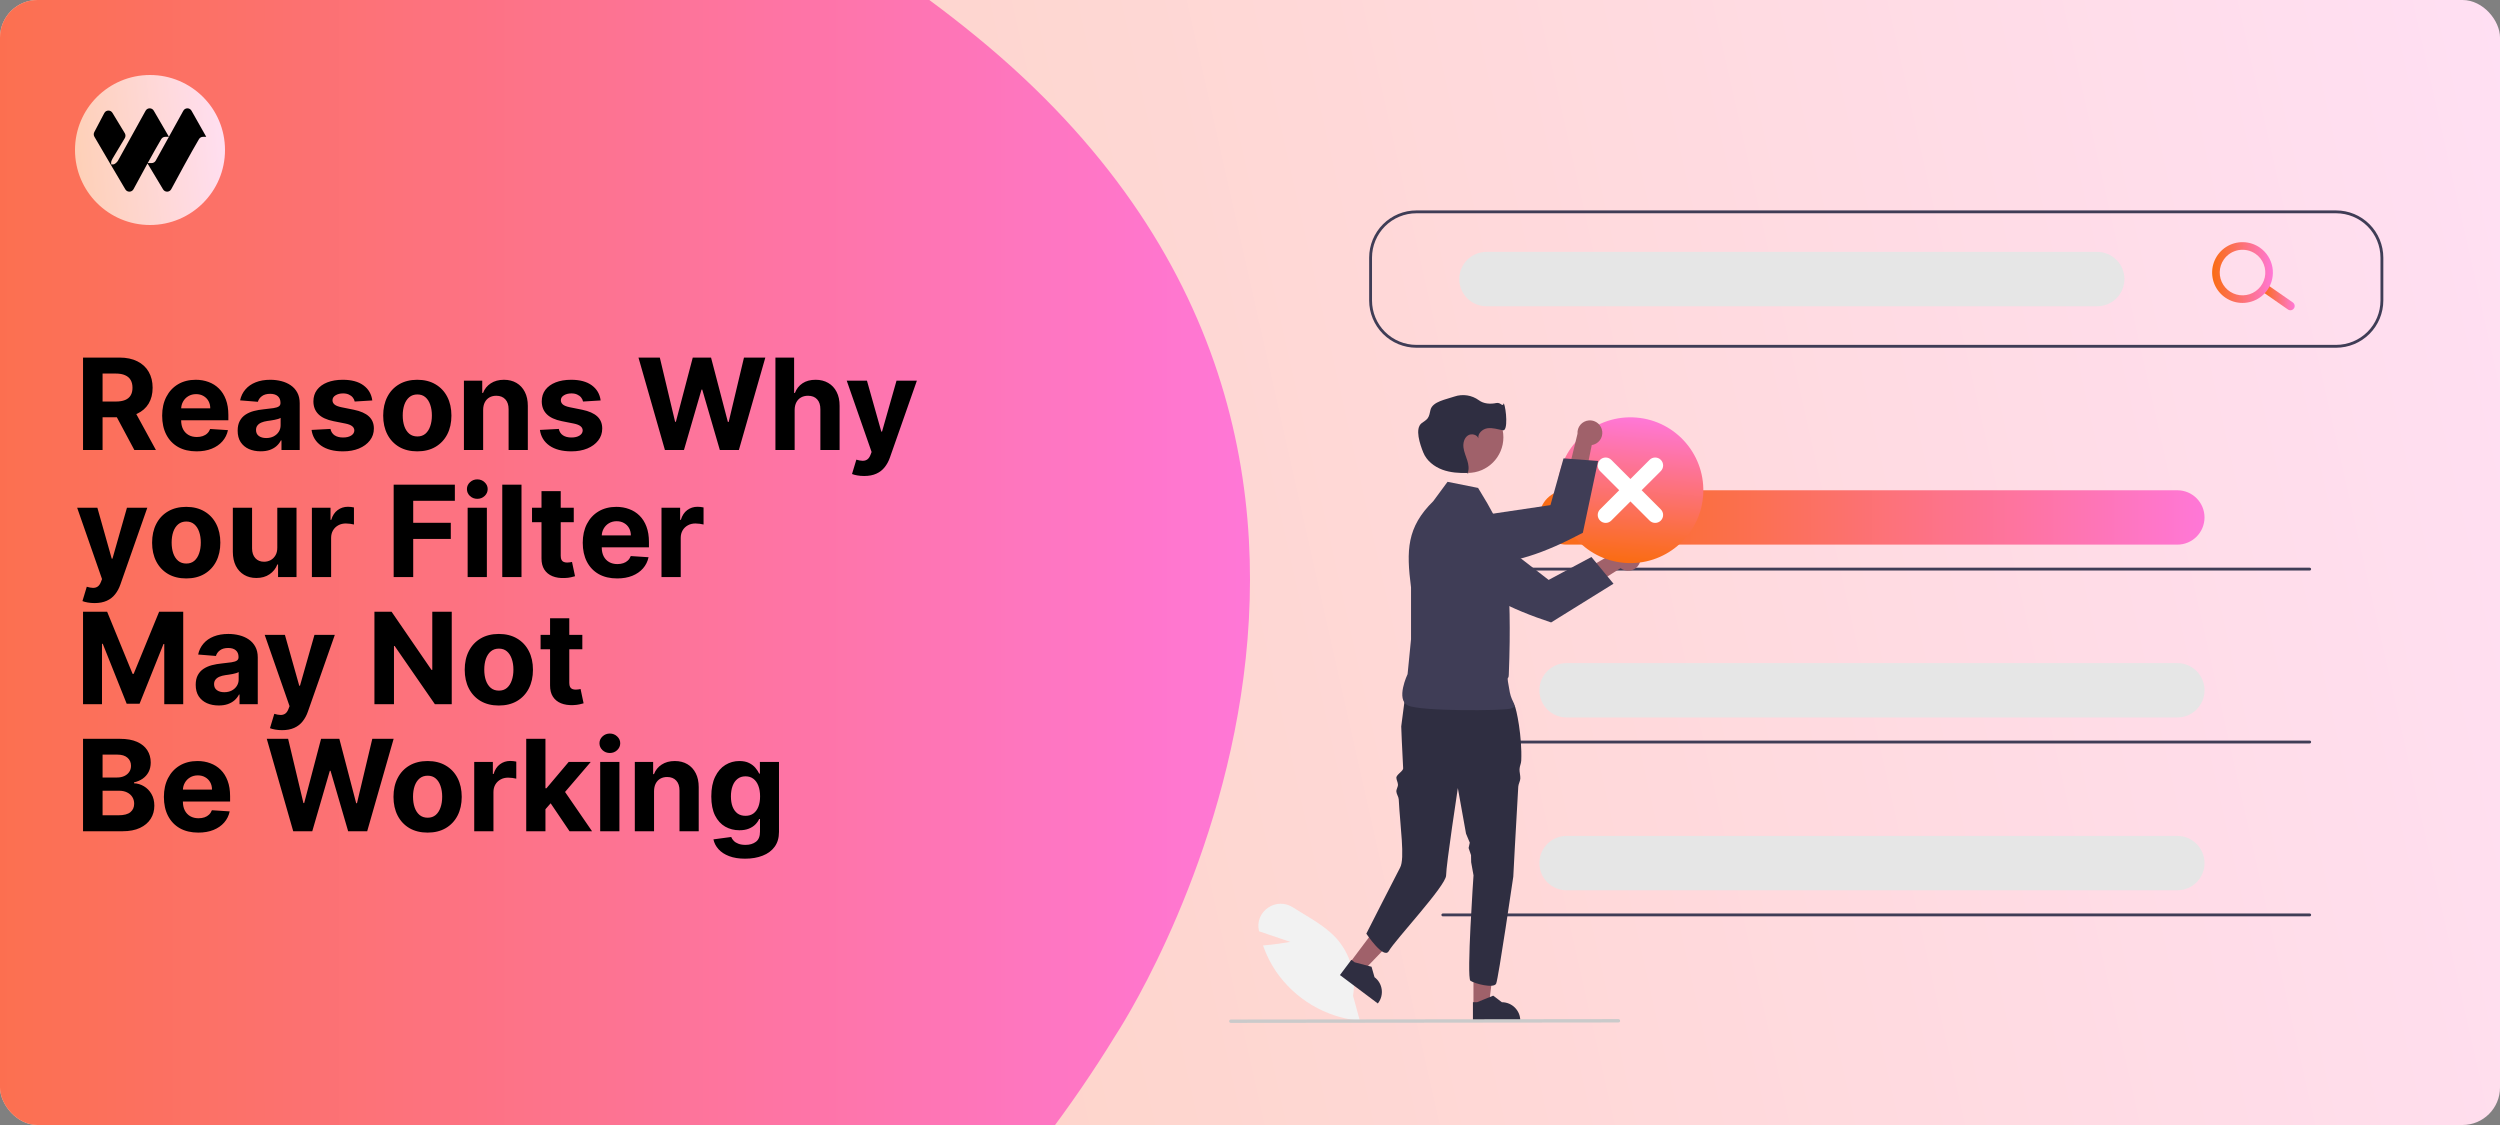 <svg width="1200" height="540" viewBox="0 0 1200 540" fill="none" xmlns="http://www.w3.org/2000/svg">
<rect x="0" y="0" width="1200" height="540" fill="#808080" stroke="none"/>
<g clip-path="url(#clip0_96_364)">
<rect width="1200" height="540" rx="18" fill="url(#paint0_linear_96_364)"/>
<path d="M-20.467 17.831C18.174 -16.541 219.965 -186.239 468.983 17.828C718 221.895 535.53 496.847 535.53 496.847C365.942 773.947 -65.549 947.94 -211.525 797.576C-357.501 647.211 -234.051 207.817 -20.467 17.831Z" fill="url(#paint1_linear_96_364)"/>
<g clip-path="url(#clip1_96_364)">
<path d="M108 72C108 52.118 91.882 36 72 36C52.118 36 36 52.118 36 72C36 91.882 52.118 108 72 108C91.882 108 108 91.882 108 72Z" fill="url(#paint2_linear_96_364)"/>
<path d="M87.989 53.171C88.85 51.617 91.057 51.608 91.93 53.154L99 65.676H97.442C96.653 65.676 95.921 66.088 95.516 66.774C91.547 73.495 85.305 85.027 82.203 90.803C81.367 92.359 79.18 92.407 78.271 90.894L70.805 78.45C68.224 83.135 65.724 87.765 64.092 90.803C63.257 92.359 61.069 92.407 60.161 90.894L52.718 78.278L45.316 65.637C44.914 64.95 44.894 64.099 45.265 63.393L50.07 54.245C50.93 52.691 53.137 52.682 54.01 54.228L59.95 64.028C60.354 64.776 60.315 65.691 59.848 66.4L54.104 75.981C53.856 76.357 53.353 77.443 53.353 77.895V78.921H54.289C55.109 78.921 56.235 77.829 56.636 77.105L69.879 53.171C70.739 51.617 72.946 51.608 73.82 53.154L81.083 65.653L79.332 65.676C78.542 65.676 77.811 66.088 77.406 66.774C75.55 69.916 73.199 74.112 70.903 78.278H72.771C73.59 78.278 74.346 77.829 74.746 77.105L87.989 53.171Z" fill="black"/>
</g>
<path d="M1121.34 166.914H679.853C673.845 166.908 668.086 164.518 663.838 160.271C659.591 156.023 657.201 150.264 657.195 144.256V123.658C657.201 117.651 659.591 111.892 663.838 107.644C668.086 103.396 673.845 101.007 679.853 101H1121.34C1127.35 101.007 1133.11 103.396 1137.36 107.644C1141.6 111.892 1143.99 117.651 1144 123.658V144.256C1143.99 150.264 1141.6 156.023 1137.36 160.271C1133.11 164.518 1127.35 166.908 1121.34 166.914ZM679.853 102.373C674.21 102.38 668.799 104.624 664.809 108.614C660.819 112.605 658.574 118.015 658.568 123.658V144.256C658.574 149.899 660.819 155.31 664.809 159.3C668.799 163.29 674.21 165.535 679.853 165.541H1121.34C1126.99 165.535 1132.4 163.29 1136.39 159.3C1140.38 155.31 1142.62 149.899 1142.63 144.256V123.658C1142.62 118.015 1140.38 112.605 1136.39 108.614C1132.4 104.624 1126.99 102.38 1121.34 102.373H679.853Z" fill="#3F3D56"/>
<path d="M1006.68 120.911H713.496C706.292 120.911 700.451 126.752 700.451 133.957V133.957C700.451 141.162 706.292 147.002 713.496 147.002H1006.68C1013.88 147.002 1019.72 141.162 1019.72 133.957C1019.72 126.752 1013.88 120.911 1006.68 120.911Z" fill="#E6E6E6"/>
<path d="M1045.13 235.329H751.947C744.742 235.329 738.901 241.17 738.901 248.375V248.375C738.901 255.58 744.742 261.421 751.947 261.421H1045.13C1052.33 261.421 1058.17 255.58 1058.17 248.375C1058.17 241.17 1052.33 235.329 1045.13 235.329Z" fill="url(#paint3_linear_96_364)"/>
<path d="M1045.13 318.286H751.947C744.742 318.286 738.901 324.126 738.901 331.331V331.331C738.901 338.536 744.742 344.377 751.947 344.377H1045.13C1052.33 344.377 1058.17 338.536 1058.17 331.331C1058.17 324.126 1052.33 318.286 1045.13 318.286Z" fill="#E6E6E6"/>
<path d="M1045.13 401.242H751.947C744.742 401.242 738.901 407.083 738.901 414.287V414.288C738.901 421.492 744.742 427.333 751.947 427.333H1045.13C1052.33 427.333 1058.17 421.492 1058.17 414.287C1058.17 407.083 1052.33 401.242 1045.13 401.242Z" fill="#E6E6E6"/>
<path d="M1101.08 148.051C1100.77 148.497 1100.29 148.801 1099.76 148.896C1099.22 148.99 1098.67 148.868 1098.22 148.555L1087.01 140.755C1086.56 140.443 1086.26 139.966 1086.17 139.429C1086.07 138.892 1086.19 138.34 1086.51 137.894C1086.82 137.447 1087.3 137.143 1087.83 137.049C1088.37 136.954 1088.92 137.076 1089.37 137.389L1100.58 145.189C1101.02 145.502 1101.33 145.979 1101.42 146.515C1101.52 147.052 1101.4 147.604 1101.08 148.051Z" fill="url(#paint4_linear_96_364)"/>
<path d="M1088.36 139.189C1086.7 141.553 1084.38 143.372 1081.69 144.418C1079.01 145.463 1076.07 145.688 1073.25 145.064C1070.43 144.439 1067.87 142.994 1065.87 140.91C1063.88 138.826 1062.54 136.197 1062.04 133.356C1061.54 130.515 1061.89 127.589 1063.06 124.948C1064.22 122.308 1066.14 120.071 1068.57 118.521C1071 116.971 1073.84 116.177 1076.73 116.24C1079.61 116.303 1082.41 117.22 1084.77 118.874C1087.94 121.096 1090.09 124.483 1090.77 128.291C1091.44 132.1 1090.57 136.019 1088.36 139.189ZM1067.45 124.548C1066.2 126.321 1065.52 128.421 1065.47 130.584C1065.42 132.748 1066.02 134.876 1067.18 136.701C1068.34 138.526 1070.02 139.965 1072 140.836C1073.98 141.708 1076.18 141.972 1078.31 141.597C1080.44 141.221 1082.41 140.222 1083.97 138.725C1085.54 137.229 1086.62 135.303 1087.09 133.191C1087.56 131.078 1087.39 128.874 1086.6 126.858C1085.82 124.841 1084.45 123.103 1082.68 121.861C1080.3 120.201 1077.36 119.551 1074.51 120.054C1071.65 120.558 1069.11 122.174 1067.45 124.548Z" fill="url(#paint5_linear_96_364)"/>
<path d="M1108.64 273.865H692.555C692.373 273.865 692.198 273.793 692.07 273.664C691.941 273.535 691.868 273.361 691.868 273.179C691.868 272.996 691.941 272.822 692.07 272.693C692.198 272.564 692.373 272.492 692.555 272.492H1108.64C1108.82 272.492 1109 272.564 1109.13 272.693C1109.25 272.822 1109.33 272.996 1109.33 273.179C1109.33 273.361 1109.25 273.535 1109.13 273.664C1109 273.793 1108.82 273.865 1108.64 273.865Z" fill="#3F3D56"/>
<path d="M1108.64 356.858H692.555C692.373 356.858 692.198 356.786 692.07 356.657C691.941 356.528 691.868 356.354 691.868 356.172C691.868 355.989 691.941 355.815 692.07 355.686C692.198 355.557 692.373 355.485 692.555 355.485H1108.64C1108.82 355.485 1109 355.557 1109.13 355.686C1109.25 355.815 1109.33 355.989 1109.33 356.172C1109.33 356.354 1109.25 356.528 1109.13 356.657C1109 356.786 1108.82 356.858 1108.64 356.858Z" fill="#3F3D56"/>
<path d="M1108.64 439.848H692.555C692.373 439.848 692.198 439.775 692.07 439.646C691.941 439.518 691.868 439.343 691.868 439.161C691.868 438.979 691.941 438.804 692.07 438.676C692.198 438.547 692.373 438.474 692.555 438.474H1108.64C1108.82 438.474 1109 438.547 1109.13 438.676C1109.25 438.804 1109.33 438.979 1109.33 439.161C1109.33 439.343 1109.25 439.518 1109.13 439.646C1109 439.775 1108.82 439.848 1108.64 439.848Z" fill="#3F3D56"/>
<path d="M39.856 216V171.636H57.359C60.709 171.636 63.568 172.236 65.937 173.434C68.32 174.618 70.132 176.301 71.374 178.482C72.63 180.648 73.258 183.197 73.258 186.128C73.258 189.074 72.623 191.609 71.352 193.732C70.081 195.84 68.24 197.457 65.829 198.584C63.431 199.71 60.529 200.273 57.12 200.273H45.401V192.735H55.604C57.395 192.735 58.882 192.49 60.066 191.999C61.251 191.508 62.132 190.771 62.709 189.789C63.301 188.807 63.597 187.587 63.597 186.128C63.597 184.655 63.301 183.413 62.709 182.402C62.132 181.391 61.243 180.626 60.045 180.106C58.861 179.572 57.366 179.305 55.561 179.305H49.235V216H39.856ZM63.814 195.811L74.84 216H64.485L53.698 195.811H63.814ZM94.341 216.65C90.918 216.65 87.972 215.957 85.503 214.57C83.048 213.17 81.156 211.191 79.828 208.635C78.499 206.064 77.835 203.025 77.835 199.515C77.835 196.093 78.499 193.089 79.828 190.504C81.156 187.919 83.026 185.904 85.438 184.46C87.864 183.016 90.709 182.294 93.973 182.294C96.168 182.294 98.211 182.648 100.103 183.355C102.009 184.049 103.67 185.096 105.085 186.496C106.515 187.897 107.627 189.659 108.421 191.782C109.216 193.89 109.613 196.36 109.613 199.19V201.725H81.517V196.006H100.926C100.926 194.677 100.637 193.5 100.06 192.475C99.482 191.45 98.681 190.648 97.655 190.071C96.644 189.479 95.467 189.183 94.124 189.183C92.724 189.183 91.482 189.507 90.398 190.157C89.33 190.793 88.492 191.652 87.886 192.735C87.279 193.804 86.969 194.995 86.954 196.309V201.746C86.954 203.393 87.257 204.815 87.864 206.014C88.485 207.212 89.359 208.137 90.485 208.787C91.612 209.436 92.947 209.761 94.493 209.761C95.518 209.761 96.457 209.617 97.309 209.328C98.161 209.039 98.89 208.606 99.496 208.028C100.103 207.451 100.565 206.743 100.883 205.906L109.418 206.469C108.984 208.519 108.096 210.31 106.753 211.841C105.425 213.357 103.706 214.541 101.598 215.393C99.504 216.231 97.085 216.65 94.341 216.65ZM125.123 216.628C123 216.628 121.108 216.26 119.447 215.523C117.786 214.772 116.472 213.668 115.505 212.209C114.552 210.736 114.075 208.902 114.075 206.707C114.075 204.859 114.414 203.306 115.093 202.05C115.772 200.793 116.696 199.782 117.866 199.017C119.036 198.252 120.364 197.674 121.852 197.284C123.354 196.894 124.928 196.62 126.574 196.461C128.509 196.259 130.069 196.071 131.253 195.898C132.437 195.71 133.296 195.436 133.831 195.075C134.365 194.714 134.632 194.179 134.632 193.472V193.342C134.632 191.97 134.199 190.908 133.332 190.157C132.48 189.406 131.267 189.031 129.693 189.031C128.033 189.031 126.711 189.399 125.729 190.136C124.747 190.858 124.097 191.768 123.78 192.865L115.245 192.172C115.678 190.15 116.53 188.403 117.801 186.93C119.072 185.442 120.711 184.301 122.718 183.507C124.74 182.698 127.079 182.294 129.737 182.294C131.585 182.294 133.354 182.511 135.044 182.944C136.748 183.377 138.257 184.049 139.571 184.958C140.9 185.868 141.947 187.038 142.712 188.468C143.477 189.883 143.86 191.58 143.86 193.558V216H135.109V211.386H134.849C134.314 212.426 133.6 213.343 132.704 214.137C131.809 214.917 130.733 215.531 129.477 215.978C128.22 216.412 126.769 216.628 125.123 216.628ZM127.765 210.26C129.123 210.26 130.321 209.992 131.361 209.458C132.401 208.909 133.217 208.173 133.809 207.249C134.401 206.324 134.697 205.277 134.697 204.108V200.577C134.408 200.764 134.011 200.938 133.506 201.097C133.015 201.241 132.459 201.378 131.838 201.508C131.217 201.624 130.596 201.732 129.975 201.833C129.354 201.92 128.791 201.999 128.285 202.071C127.202 202.23 126.256 202.483 125.448 202.83C124.639 203.176 124.011 203.645 123.563 204.238C123.115 204.815 122.891 205.537 122.891 206.404C122.891 207.66 123.346 208.621 124.256 209.285C125.18 209.935 126.35 210.26 127.765 210.26ZM178.703 192.215L170.255 192.735C170.111 192.013 169.8 191.363 169.324 190.786C168.847 190.193 168.219 189.724 167.439 189.377C166.674 189.016 165.757 188.836 164.688 188.836C163.258 188.836 162.053 189.139 161.071 189.746C160.089 190.338 159.598 191.132 159.598 192.129C159.598 192.923 159.915 193.594 160.551 194.143C161.186 194.692 162.276 195.132 163.822 195.464L169.844 196.678C173.079 197.342 175.49 198.411 177.079 199.884C178.667 201.357 179.462 203.292 179.462 205.689C179.462 207.87 178.819 209.783 177.534 211.429C176.263 213.076 174.515 214.361 172.291 215.285C170.082 216.195 167.533 216.65 164.645 216.65C160.24 216.65 156.731 215.733 154.117 213.899C151.518 212.05 149.994 209.538 149.546 206.36L158.623 205.884C158.897 207.227 159.561 208.252 160.616 208.96C161.67 209.653 163.02 210 164.666 210C166.284 210 167.584 209.689 168.566 209.068C169.562 208.433 170.068 207.617 170.082 206.62C170.068 205.783 169.714 205.097 169.021 204.562C168.327 204.014 167.259 203.595 165.815 203.306L160.052 202.158C156.803 201.508 154.384 200.382 152.796 198.779C151.222 197.176 150.435 195.132 150.435 192.648C150.435 190.511 151.012 188.67 152.168 187.125C153.337 185.579 154.976 184.388 157.085 183.55C159.208 182.713 161.692 182.294 164.536 182.294C168.739 182.294 172.046 183.182 174.458 184.958C176.884 186.735 178.299 189.154 178.703 192.215ZM200.306 216.65C196.941 216.65 194.031 215.935 191.576 214.505C189.135 213.061 187.251 211.054 185.922 208.483C184.594 205.898 183.929 202.902 183.929 199.494C183.929 196.057 184.594 193.053 185.922 190.482C187.251 187.897 189.135 185.89 191.576 184.46C194.031 183.016 196.941 182.294 200.306 182.294C203.671 182.294 206.573 183.016 209.014 184.46C211.469 185.89 213.361 187.897 214.689 190.482C216.018 193.053 216.682 196.057 216.682 199.494C216.682 202.902 216.018 205.898 214.689 208.483C213.361 211.054 211.469 213.061 209.014 214.505C206.573 215.935 203.671 216.65 200.306 216.65ZM200.349 209.501C201.88 209.501 203.158 209.068 204.183 208.202C205.209 207.321 205.981 206.122 206.501 204.606C207.035 203.089 207.303 201.364 207.303 199.429C207.303 197.493 207.035 195.768 206.501 194.251C205.981 192.735 205.209 191.536 204.183 190.656C203.158 189.775 201.88 189.334 200.349 189.334C198.804 189.334 197.504 189.775 196.45 190.656C195.41 191.536 194.623 192.735 194.089 194.251C193.569 195.768 193.309 197.493 193.309 199.429C193.309 201.364 193.569 203.089 194.089 204.606C194.623 206.122 195.41 207.321 196.45 208.202C197.504 209.068 198.804 209.501 200.349 209.501ZM231.911 196.764V216H222.683V182.727H231.477V188.598H231.867C232.604 186.663 233.838 185.132 235.571 184.005C237.304 182.864 239.406 182.294 241.875 182.294C244.186 182.294 246.2 182.799 247.919 183.81C249.637 184.821 250.973 186.265 251.926 188.143C252.879 190.006 253.356 192.23 253.356 194.815V216H244.128V196.461C244.142 194.425 243.622 192.836 242.568 191.695C241.514 190.54 240.063 189.962 238.214 189.962C236.972 189.962 235.875 190.23 234.922 190.764C233.983 191.298 233.246 192.078 232.712 193.103C232.192 194.114 231.925 195.335 231.911 196.764ZM288.313 192.215L279.865 192.735C279.72 192.013 279.41 191.363 278.933 190.786C278.457 190.193 277.828 189.724 277.049 189.377C276.283 189.016 275.366 188.836 274.297 188.836C272.868 188.836 271.662 189.139 270.68 189.746C269.698 190.338 269.207 191.132 269.207 192.129C269.207 192.923 269.525 193.594 270.16 194.143C270.795 194.692 271.886 195.132 273.431 195.464L279.453 196.678C282.688 197.342 285.1 198.411 286.688 199.884C288.277 201.357 289.071 203.292 289.071 205.689C289.071 207.87 288.428 209.783 287.143 211.429C285.872 213.076 284.125 214.361 281.901 215.285C279.691 216.195 277.142 216.65 274.254 216.65C269.85 216.65 266.34 215.733 263.726 213.899C261.127 212.05 259.603 209.538 259.156 206.36L268.232 205.884C268.507 207.227 269.171 208.252 270.225 208.96C271.279 209.653 272.63 210 274.276 210C275.893 210 277.193 209.689 278.175 209.068C279.171 208.433 279.677 207.617 279.691 206.62C279.677 205.783 279.323 205.097 278.63 204.562C277.937 204.014 276.868 203.595 275.424 203.306L269.662 202.158C266.413 201.508 263.994 200.382 262.405 198.779C260.831 197.176 260.044 195.132 260.044 192.648C260.044 190.511 260.622 188.67 261.777 187.125C262.947 185.579 264.586 184.388 266.694 183.55C268.817 182.713 271.301 182.294 274.146 182.294C278.348 182.294 281.655 183.182 284.067 184.958C286.493 186.735 287.908 189.154 288.313 192.215ZM319.159 216L306.465 171.636H316.712L324.055 202.461H324.423L332.525 171.636H341.298L349.378 202.526H349.768L357.111 171.636H367.357L354.663 216H345.522L337.074 186.995H336.727L328.301 216H319.159ZM381.432 196.764V216H372.204V171.636H381.172V188.598H381.562C382.313 186.634 383.526 185.096 385.201 183.984C386.876 182.857 388.978 182.294 391.505 182.294C393.815 182.294 395.83 182.799 397.548 183.81C399.281 184.807 400.624 186.244 401.578 188.121C402.545 189.984 403.022 192.215 403.007 194.815V216H393.779V196.461C393.794 194.41 393.274 192.815 392.22 191.674C391.18 190.533 389.721 189.962 387.844 189.962C386.588 189.962 385.476 190.23 384.508 190.764C383.555 191.298 382.804 192.078 382.255 193.103C381.721 194.114 381.446 195.335 381.432 196.764ZM414.775 228.477C413.605 228.477 412.508 228.383 411.483 228.196C410.472 228.022 409.634 227.799 408.97 227.524L411.049 220.636C412.132 220.968 413.107 221.148 413.974 221.177C414.855 221.206 415.613 221.004 416.248 220.571C416.898 220.137 417.425 219.401 417.829 218.361L418.371 216.953L406.435 182.727H416.14L423.028 207.162H423.375L430.328 182.727H440.098L427.166 219.596C426.545 221.387 425.7 222.946 424.631 224.275C423.577 225.618 422.241 226.65 420.624 227.373C419.006 228.109 417.057 228.477 414.775 228.477ZM45.38 289.477C44.21 289.477 43.112 289.383 42.087 289.196C41.076 289.022 40.239 288.799 39.574 288.524L41.654 281.636C42.737 281.968 43.712 282.148 44.578 282.177C45.459 282.206 46.217 282.004 46.853 281.571C47.502 281.137 48.03 280.401 48.434 279.361L48.975 277.953L37.04 243.727H46.744L53.633 268.162H53.979L60.933 243.727H70.702L57.77 280.596C57.149 282.387 56.304 283.946 55.236 285.275C54.182 286.618 52.846 287.65 51.228 288.373C49.611 289.109 47.661 289.477 45.38 289.477ZM89.386 277.65C86.021 277.65 83.111 276.935 80.656 275.505C78.216 274.061 76.331 272.054 75.002 269.483C73.674 266.898 73.009 263.902 73.009 260.494C73.009 257.057 73.674 254.053 75.002 251.482C76.331 248.897 78.216 246.89 80.656 245.46C83.111 244.016 86.021 243.294 89.386 243.294C92.751 243.294 95.653 244.016 98.094 245.46C100.549 246.89 102.441 248.897 103.769 251.482C105.098 254.053 105.762 257.057 105.762 260.494C105.762 263.902 105.098 266.898 103.769 269.483C102.441 272.054 100.549 274.061 98.094 275.505C95.653 276.935 92.751 277.65 89.386 277.65ZM89.429 270.501C90.96 270.501 92.238 270.068 93.263 269.202C94.289 268.321 95.061 267.122 95.581 265.606C96.115 264.089 96.383 262.364 96.383 260.429C96.383 258.493 96.115 256.768 95.581 255.251C95.061 253.735 94.289 252.536 93.263 251.656C92.238 250.775 90.96 250.334 89.429 250.334C87.884 250.334 86.584 250.775 85.53 251.656C84.49 252.536 83.703 253.735 83.169 255.251C82.649 256.768 82.389 258.493 82.389 260.429C82.389 262.364 82.649 264.089 83.169 265.606C83.703 267.122 84.49 268.321 85.53 269.202C86.584 270.068 87.884 270.501 89.429 270.501ZM133.1 262.833V243.727H142.328V277H133.468V270.956H133.121C132.37 272.906 131.121 274.473 129.374 275.657C127.641 276.841 125.525 277.433 123.027 277.433C120.803 277.433 118.846 276.928 117.156 275.917C115.467 274.906 114.145 273.469 113.192 271.606C112.254 269.743 111.777 267.512 111.763 264.913V243.727H120.991V263.266C121.005 265.23 121.532 266.783 122.572 267.924C123.612 269.065 125.005 269.635 126.753 269.635C127.865 269.635 128.904 269.382 129.872 268.877C130.84 268.357 131.619 267.592 132.211 266.581C132.818 265.57 133.114 264.321 133.1 262.833ZM149.709 277V243.727H158.655V249.533H159.002C159.608 247.468 160.627 245.908 162.056 244.854C163.486 243.785 165.132 243.251 166.995 243.251C167.457 243.251 167.955 243.28 168.49 243.337C169.024 243.395 169.493 243.475 169.898 243.576V251.764C169.465 251.634 168.865 251.518 168.1 251.417C167.334 251.316 166.634 251.266 165.999 251.266C164.641 251.266 163.428 251.562 162.359 252.154C161.305 252.731 160.468 253.54 159.847 254.58C159.24 255.62 158.937 256.818 158.937 258.176V277H149.709ZM188.96 277V232.636H218.334V240.37H198.34V250.941H216.384V258.674H198.34V277H188.96ZM224.47 277V243.727H233.698V277H224.47ZM229.105 239.438C227.733 239.438 226.556 238.983 225.574 238.074C224.607 237.149 224.123 236.045 224.123 234.759C224.123 233.488 224.607 232.398 225.574 231.488C226.556 230.564 227.733 230.102 229.105 230.102C230.477 230.102 231.647 230.564 232.615 231.488C233.597 232.398 234.088 233.488 234.088 234.759C234.088 236.045 233.597 237.149 232.615 238.074C231.647 238.983 230.477 239.438 229.105 239.438ZM250.318 232.636V277H241.09V232.636H250.318ZM275.408 243.727V250.659H255.37V243.727H275.408ZM259.919 235.756H269.147V266.776C269.147 267.628 269.277 268.292 269.537 268.768C269.797 269.231 270.158 269.556 270.62 269.743C271.097 269.931 271.646 270.025 272.267 270.025C272.7 270.025 273.133 269.989 273.566 269.917C274 269.83 274.332 269.765 274.563 269.722L276.014 276.588C275.552 276.733 274.902 276.899 274.065 277.087C273.227 277.289 272.209 277.412 271.01 277.455C268.786 277.542 266.837 277.246 265.162 276.567C263.501 275.888 262.208 274.834 261.284 273.404C260.36 271.974 259.905 270.169 259.919 267.989V235.756ZM296.225 277.65C292.802 277.65 289.856 276.957 287.387 275.57C284.932 274.17 283.04 272.191 281.711 269.635C280.383 267.064 279.718 264.025 279.718 260.515C279.718 257.093 280.383 254.089 281.711 251.504C283.04 248.919 284.91 246.904 287.322 245.46C289.748 244.016 292.593 243.294 295.857 243.294C298.052 243.294 300.095 243.648 301.987 244.355C303.893 245.049 305.554 246.096 306.969 247.496C308.399 248.897 309.511 250.659 310.305 252.782C311.099 254.89 311.496 257.36 311.496 260.19V262.725H283.401V257.006H302.81C302.81 255.677 302.521 254.5 301.944 253.475C301.366 252.45 300.564 251.648 299.539 251.071C298.528 250.479 297.351 250.183 296.008 250.183C294.607 250.183 293.365 250.507 292.282 251.157C291.214 251.793 290.376 252.652 289.77 253.735C289.163 254.804 288.853 255.995 288.838 257.309V262.746C288.838 264.393 289.141 265.815 289.748 267.014C290.369 268.212 291.243 269.137 292.369 269.787C293.495 270.436 294.831 270.761 296.376 270.761C297.402 270.761 298.34 270.617 299.192 270.328C300.045 270.039 300.774 269.606 301.38 269.028C301.987 268.451 302.449 267.743 302.767 266.906L311.301 267.469C310.868 269.519 309.98 271.31 308.637 272.841C307.308 274.357 305.59 275.541 303.482 276.393C301.388 277.231 298.969 277.65 296.225 277.65ZM317.518 277V243.727H326.465V249.533H326.811C327.418 247.468 328.436 245.908 329.866 244.854C331.295 243.785 332.942 243.251 334.805 243.251C335.267 243.251 335.765 243.28 336.299 243.337C336.834 243.395 337.303 243.475 337.707 243.576V251.764C337.274 251.634 336.675 251.518 335.909 251.417C335.144 251.316 334.444 251.266 333.808 251.266C332.451 251.266 331.238 251.562 330.169 252.154C329.115 252.731 328.277 253.54 327.656 254.58C327.05 255.62 326.746 256.818 326.746 258.176V277H317.518ZM39.856 293.636H51.423L63.641 323.443H64.16L76.378 293.636H87.945V338H78.847V309.125H78.479L66.998 337.783H60.803L49.322 309.016H48.954V338H39.856V293.636ZM104.988 338.628C102.865 338.628 100.973 338.26 99.312 337.523C97.652 336.772 96.338 335.668 95.37 334.209C94.417 332.736 93.94 330.902 93.94 328.707C93.94 326.859 94.28 325.306 94.958 324.05C95.637 322.793 96.561 321.782 97.731 321.017C98.901 320.252 100.229 319.674 101.717 319.284C103.219 318.894 104.793 318.62 106.439 318.461C108.374 318.259 109.934 318.071 111.118 317.898C112.302 317.71 113.162 317.436 113.696 317.075C114.23 316.714 114.497 316.179 114.497 315.472V315.342C114.497 313.97 114.064 312.908 113.198 312.157C112.346 311.406 111.133 311.031 109.559 311.031C107.898 311.031 106.576 311.399 105.594 312.136C104.612 312.858 103.963 313.768 103.645 314.865L95.11 314.172C95.543 312.15 96.395 310.403 97.666 308.93C98.937 307.442 100.576 306.301 102.583 305.507C104.605 304.698 106.945 304.294 109.602 304.294C111.45 304.294 113.219 304.511 114.909 304.944C116.613 305.377 118.122 306.049 119.436 306.958C120.765 307.868 121.812 309.038 122.577 310.468C123.343 311.883 123.725 313.58 123.725 315.558V338H114.974V333.386H114.714C114.18 334.426 113.465 335.343 112.57 336.137C111.674 336.917 110.598 337.531 109.342 337.978C108.085 338.412 106.634 338.628 104.988 338.628ZM107.631 332.26C108.988 332.26 110.187 331.992 111.226 331.458C112.266 330.909 113.082 330.173 113.674 329.249C114.266 328.324 114.562 327.277 114.562 326.108V322.577C114.274 322.764 113.876 322.938 113.371 323.097C112.88 323.241 112.324 323.378 111.703 323.508C111.082 323.624 110.461 323.732 109.84 323.833C109.219 323.92 108.656 323.999 108.15 324.071C107.067 324.23 106.121 324.483 105.313 324.83C104.504 325.176 103.876 325.645 103.428 326.238C102.98 326.815 102.757 327.537 102.757 328.404C102.757 329.66 103.212 330.621 104.121 331.285C105.046 331.935 106.215 332.26 107.631 332.26ZM135.39 350.477C134.221 350.477 133.123 350.383 132.098 350.196C131.087 350.022 130.249 349.799 129.585 349.524L131.665 342.636C132.748 342.968 133.722 343.148 134.589 343.177C135.47 343.206 136.228 343.004 136.863 342.571C137.513 342.137 138.04 341.401 138.445 340.361L138.986 338.953L127.051 304.727H136.755L143.644 329.162H143.99L150.944 304.727H160.713L147.781 341.596C147.16 343.387 146.315 344.946 145.247 346.275C144.192 347.618 142.857 348.65 141.239 349.373C139.622 350.109 137.672 350.477 135.39 350.477ZM216.834 293.636V338H208.732L189.431 310.078H189.107V338H179.727V293.636H187.958L207.108 321.537H207.498V293.636H216.834ZM239.443 338.65C236.079 338.65 233.169 337.935 230.714 336.505C228.273 335.061 226.389 333.054 225.06 330.483C223.731 327.898 223.067 324.902 223.067 321.494C223.067 318.057 223.731 315.053 225.06 312.482C226.389 309.897 228.273 307.89 230.714 306.46C233.169 305.016 236.079 304.294 239.443 304.294C242.808 304.294 245.711 305.016 248.152 306.46C250.607 307.89 252.498 309.897 253.827 312.482C255.156 315.053 255.82 318.057 255.82 321.494C255.82 324.902 255.156 327.898 253.827 330.483C252.498 333.054 250.607 335.061 248.152 336.505C245.711 337.935 242.808 338.65 239.443 338.65ZM239.487 331.501C241.018 331.501 242.296 331.068 243.321 330.202C244.346 329.321 245.119 328.122 245.639 326.606C246.173 325.089 246.44 323.364 246.44 321.429C246.44 319.493 246.173 317.768 245.639 316.251C245.119 314.735 244.346 313.536 243.321 312.656C242.296 311.775 241.018 311.334 239.487 311.334C237.942 311.334 236.642 311.775 235.588 312.656C234.548 313.536 233.761 314.735 233.226 316.251C232.707 317.768 232.447 319.493 232.447 321.429C232.447 323.364 232.707 325.089 233.226 326.606C233.761 328.122 234.548 329.321 235.588 330.202C236.642 331.068 237.942 331.501 239.487 331.501ZM279.518 304.727V311.659H259.481V304.727H279.518ZM264.03 296.756H273.258V327.776C273.258 328.628 273.388 329.292 273.648 329.768C273.908 330.231 274.269 330.556 274.731 330.743C275.207 330.931 275.756 331.025 276.377 331.025C276.81 331.025 277.244 330.989 277.677 330.917C278.11 330.83 278.442 330.765 278.673 330.722L280.125 337.588C279.662 337.733 279.013 337.899 278.175 338.087C277.337 338.289 276.319 338.412 275.121 338.455C272.897 338.542 270.947 338.246 269.272 337.567C267.611 336.888 266.319 335.834 265.394 334.404C264.47 332.974 264.015 331.169 264.03 328.989V296.756ZM39.856 399V354.636H57.619C60.882 354.636 63.605 355.12 65.785 356.088C67.966 357.055 69.605 358.398 70.702 360.117C71.8 361.821 72.349 363.785 72.349 366.009C72.349 367.742 72.002 369.265 71.309 370.58C70.616 371.879 69.663 372.948 68.45 373.786C67.251 374.609 65.879 375.194 64.334 375.54V375.973C66.023 376.046 67.605 376.522 69.078 377.403C70.565 378.284 71.771 379.519 72.695 381.107C73.62 382.681 74.082 384.559 74.082 386.739C74.082 389.093 73.497 391.194 72.327 393.043C71.172 394.877 69.46 396.328 67.193 397.397C64.926 398.466 62.132 399 58.81 399H39.856ZM49.235 391.332H56.882C59.496 391.332 61.402 390.833 62.601 389.837C63.8 388.826 64.399 387.483 64.399 385.808C64.399 384.58 64.103 383.497 63.511 382.559C62.919 381.62 62.074 380.883 60.976 380.349C59.893 379.815 58.601 379.548 57.099 379.548H49.235V391.332ZM49.235 373.201H56.189C57.474 373.201 58.615 372.977 59.611 372.529C60.622 372.067 61.417 371.417 61.994 370.58C62.586 369.742 62.883 368.738 62.883 367.569C62.883 365.966 62.312 364.673 61.171 363.691C60.045 362.709 58.442 362.218 56.362 362.218H49.235V373.201ZM95.175 399.65C91.752 399.65 88.806 398.957 86.337 397.57C83.882 396.17 81.99 394.191 80.662 391.635C79.333 389.064 78.669 386.025 78.669 382.515C78.669 379.093 79.333 376.089 80.662 373.504C81.99 370.919 83.86 368.904 86.272 367.46C88.698 366.016 91.543 365.294 94.807 365.294C97.002 365.294 99.045 365.648 100.937 366.355C102.843 367.049 104.504 368.096 105.919 369.496C107.349 370.897 108.461 372.659 109.255 374.782C110.05 376.89 110.447 379.36 110.447 382.19V384.725H82.351V379.006H101.76C101.76 377.677 101.471 376.5 100.894 375.475C100.316 374.45 99.515 373.648 98.489 373.071C97.478 372.479 96.301 372.183 94.958 372.183C93.558 372.183 92.316 372.507 91.233 373.157C90.164 373.793 89.326 374.652 88.72 375.735C88.113 376.804 87.803 377.995 87.788 379.309V384.746C87.788 386.393 88.091 387.815 88.698 389.014C89.319 390.212 90.193 391.137 91.319 391.787C92.446 392.436 93.781 392.761 95.327 392.761C96.352 392.761 97.291 392.617 98.143 392.328C98.995 392.039 99.724 391.606 100.331 391.028C100.937 390.451 101.399 389.743 101.717 388.906L110.252 389.469C109.818 391.519 108.93 393.31 107.587 394.841C106.259 396.357 104.54 397.541 102.432 398.393C100.338 399.231 97.919 399.65 95.175 399.65ZM140.746 399L128.052 354.636H138.298L145.642 385.461H146.01L154.112 354.636H162.885L170.965 385.526H171.355L178.698 354.636H188.944L176.25 399H167.109L158.661 369.995H158.314L149.888 399H140.746ZM205.25 399.65C201.885 399.65 198.975 398.935 196.52 397.505C194.08 396.061 192.195 394.054 190.867 391.483C189.538 388.898 188.874 385.902 188.874 382.494C188.874 379.057 189.538 376.053 190.867 373.482C192.195 370.897 194.08 368.89 196.52 367.46C198.975 366.016 201.885 365.294 205.25 365.294C208.615 365.294 211.518 366.016 213.958 367.46C216.413 368.89 218.305 370.897 219.634 373.482C220.962 376.053 221.627 379.057 221.627 382.494C221.627 385.902 220.962 388.898 219.634 391.483C218.305 394.054 216.413 396.061 213.958 397.505C211.518 398.935 208.615 399.65 205.25 399.65ZM205.293 392.501C206.824 392.501 208.102 392.068 209.128 391.202C210.153 390.321 210.926 389.122 211.445 387.606C211.98 386.089 212.247 384.364 212.247 382.429C212.247 380.493 211.98 378.768 211.445 377.251C210.926 375.735 210.153 374.536 209.128 373.656C208.102 372.775 206.824 372.334 205.293 372.334C203.748 372.334 202.448 372.775 201.394 373.656C200.354 374.536 199.567 375.735 199.033 377.251C198.513 378.768 198.253 380.493 198.253 382.429C198.253 384.364 198.513 386.089 199.033 387.606C199.567 389.122 200.354 390.321 201.394 391.202C202.448 392.068 203.748 392.501 205.293 392.501ZM227.627 399V365.727H236.573V371.533H236.92C237.526 369.468 238.544 367.908 239.974 366.854C241.404 365.785 243.05 365.251 244.913 365.251C245.375 365.251 245.873 365.28 246.408 365.337C246.942 365.395 247.411 365.475 247.816 365.576V373.764C247.383 373.634 246.783 373.518 246.018 373.417C245.252 373.316 244.552 373.266 243.917 373.266C242.559 373.266 241.346 373.562 240.277 374.154C239.223 374.731 238.386 375.54 237.765 376.58C237.158 377.62 236.855 378.818 236.855 380.176V399H227.627ZM260.948 389.425L260.97 378.356H262.313L272.971 365.727H283.563L269.245 382.45H267.057L260.948 389.425ZM252.587 399V354.636H261.815V399H252.587ZM273.382 399L263.591 384.508L269.743 377.988L284.192 399H273.382ZM288.091 399V365.727H297.319V399H288.091ZM292.726 361.438C291.354 361.438 290.177 360.983 289.195 360.074C288.228 359.149 287.744 358.045 287.744 356.759C287.744 355.488 288.228 354.398 289.195 353.488C290.177 352.564 291.354 352.102 292.726 352.102C294.098 352.102 295.268 352.564 296.236 353.488C297.218 354.398 297.709 355.488 297.709 356.759C297.709 358.045 297.218 359.149 296.236 360.074C295.268 360.983 294.098 361.438 292.726 361.438ZM313.939 379.764V399H304.711V365.727H313.506V371.598H313.896C314.632 369.663 315.867 368.132 317.6 367.005C319.333 365.864 321.434 365.294 323.903 365.294C326.214 365.294 328.228 365.799 329.947 366.81C331.666 367.821 333.001 369.265 333.954 371.143C334.908 373.006 335.384 375.23 335.384 377.815V399H326.156V379.461C326.171 377.425 325.651 375.836 324.597 374.695C323.542 373.54 322.091 372.962 320.242 372.962C319.001 372.962 317.903 373.23 316.95 373.764C316.011 374.298 315.275 375.078 314.74 376.103C314.22 377.114 313.953 378.335 313.939 379.764ZM357.647 412.17C354.658 412.17 352.095 411.759 349.957 410.936C347.834 410.127 346.145 409.022 344.888 407.621C343.632 406.221 342.816 404.647 342.441 402.899L350.975 401.751C351.235 402.415 351.647 403.036 352.21 403.614C352.773 404.192 353.517 404.654 354.441 405C355.38 405.361 356.521 405.542 357.864 405.542C359.871 405.542 361.525 405.051 362.824 404.069C364.139 403.101 364.796 401.477 364.796 399.195V393.108H364.406C364.001 394.032 363.395 394.906 362.586 395.729C361.777 396.552 360.738 397.224 359.467 397.744C358.196 398.263 356.68 398.523 354.918 398.523C352.419 398.523 350.145 397.946 348.094 396.79C346.058 395.621 344.433 393.837 343.22 391.44C342.022 389.028 341.422 385.981 341.422 382.299C341.422 378.529 342.036 375.381 343.264 372.854C344.491 370.327 346.123 368.435 348.159 367.179C350.21 365.922 352.456 365.294 354.896 365.294C356.759 365.294 358.319 365.612 359.575 366.247C360.831 366.868 361.842 367.648 362.608 368.587C363.388 369.511 363.987 370.421 364.406 371.316H364.752V365.727H373.915V399.325C373.915 402.155 373.222 404.524 371.836 406.43C370.449 408.336 368.529 409.766 366.074 410.719C363.633 411.687 360.824 412.17 357.647 412.17ZM357.842 391.592C359.33 391.592 360.586 391.223 361.611 390.487C362.651 389.736 363.445 388.667 363.994 387.281C364.557 385.88 364.839 384.205 364.839 382.255C364.839 380.306 364.565 378.616 364.016 377.186C363.467 375.742 362.673 374.623 361.633 373.829C360.593 373.035 359.33 372.637 357.842 372.637C356.326 372.637 355.048 373.049 354.008 373.872C352.968 374.681 352.181 375.807 351.647 377.251C351.113 378.696 350.845 380.364 350.845 382.255C350.845 384.176 351.113 385.837 351.647 387.238C352.196 388.624 352.983 389.7 354.008 390.465C355.048 391.216 356.326 391.592 357.842 391.592Z" fill="black"/>
<path d="M652.733 489.946L652.258 489.9C636.143 488.238 621.575 479.572 612.425 466.206C609.918 462.481 607.891 458.456 606.39 454.225L606.246 453.822L606.673 453.787C611.771 453.377 617.008 452.512 619.335 452.101L604.333 447.019L604.24 446.574C603.351 442.396 605.093 438.097 608.641 435.717C612.198 433.223 616.915 433.143 620.555 435.516C622.188 436.559 623.897 437.592 625.549 438.591C631.226 442.025 637.096 445.575 641.498 450.433C648.172 457.946 651.097 468.071 649.459 477.985L652.733 489.946Z" fill="#F2F2F2"/>
<path d="M707.264 482.489L714.658 482.488L718.176 453.973L707.262 453.974L707.264 482.489Z" fill="#A0616A"/>
<path d="M707.004 490.2L729.741 490.199V489.912C729.741 485.025 725.779 481.064 720.891 481.063L716.737 477.913L708.988 481.064L707.004 481.064L707.004 490.2Z" fill="#2F2E41"/>
<path d="M648.01 462.014L653.924 466.449L673.853 445.751L665.124 439.204L648.01 462.014Z" fill="#A0616A"/>
<path d="M643.172 468.025L661.36 481.667L661.533 481.437C664.466 477.528 663.674 471.982 659.765 469.049L658.333 464.037L650.243 461.908L648.656 460.717L643.172 468.025Z" fill="#2F2E41"/>
<path d="M672.588 348.675C672.588 348.675 672.996 359.807 673.511 368.735C673.595 370.199 670.165 371.789 670.253 373.382C670.312 374.439 670.957 375.466 671.017 376.568C671.08 377.731 670.19 378.76 670.253 379.962C670.315 381.137 671.331 382.485 671.392 383.687C672.052 396.63 674.442 412.123 672.048 416.454C670.869 418.589 655.834 448.161 655.834 448.161C655.834 448.161 664.211 460.723 666.604 456.536C669.766 451.005 694.128 425.129 694.128 420.187C694.128 415.252 699.764 378.263 699.764 378.263L703.694 400.153L705.496 404.49L704.93 407.036L706.094 410.472L706.157 413.873L707.291 420.187C707.291 420.187 703.881 469.386 705.801 470.756C707.728 472.132 717.056 474.602 718.157 472.132C719.252 469.661 726.379 420.785 726.379 420.785C726.379 420.785 727.528 398.388 728.772 377.569C728.844 376.361 729.694 374.901 729.76 373.711C729.837 372.329 729.299 370.534 729.371 369.194C729.448 367.657 730.131 366.574 730.196 365.102C730.705 353.73 727.85 339.881 726.941 338.518C724.194 334.402 721.723 331.111 721.723 331.111C721.723 331.111 684.733 318.96 674.848 331.307L672.588 348.675Z" fill="#2F2E41"/>
<path d="M709.481 234.204L694.817 231.271L687.974 240.557C675.205 253.11 675.013 264.189 677.292 281.947V306.871L675.643 323.58C675.643 323.58 669.802 335.794 675.826 338.637C681.85 341.481 721.416 341.239 725.194 340.104C728.972 338.968 725.697 337.575 724.705 332.284C722.842 322.347 724.088 327.14 724.217 323.976C726.055 278.589 721.773 259.955 721.338 255.058L713.88 241.534L709.481 234.204Z" fill="#3F3D56"/>
<path d="M786.768 270.8C785.24 273.695 781.654 274.803 778.758 273.275C778.449 273.112 778.155 272.923 777.88 272.708L746.212 292.812L746.303 281.866L777.066 264.017C779.258 261.561 783.025 261.346 785.482 263.536C787.538 265.37 788.07 268.373 786.768 270.8Z" fill="#A0616A"/>
<path d="M697.903 246.879L694.298 246.497C690.967 246.152 687.698 247.578 685.687 250.255C684.916 251.271 684.363 252.434 684.061 253.672L684.059 253.682C683.154 257.409 684.573 261.315 687.658 263.593L700.11 272.772C708.849 284.578 725.272 292.411 744.537 298.774L774.481 280.18L763.89 267.355L743.351 278.36L712.821 254.731L712.803 254.717L701.183 247.232L697.903 246.879Z" fill="#3F3D56"/>
<path d="M704.526 227.006C713.97 227.006 721.626 219.351 721.626 209.908C721.626 200.466 713.97 192.811 704.526 192.811C695.082 192.811 687.426 200.466 687.426 209.908C687.426 219.351 695.082 227.006 704.526 227.006Z" fill="#A0616A"/>
<path d="M704.921 227.01C704.783 227.014 704.645 227.017 704.507 227.021C704.448 227.174 704.384 227.326 704.311 227.475L704.921 227.01Z" fill="#2F2E41"/>
<path d="M709.614 210.381C709.641 210.549 709.682 210.715 709.737 210.877C709.714 210.708 709.673 210.541 709.614 210.381Z" fill="#2F2E41"/>
<path d="M721.844 193.542C721.141 195.727 720.512 192.955 718.197 193.454C715.412 194.054 712.17 193.848 709.889 192.141C706.491 189.647 702.086 188.976 698.099 190.344C694.196 191.725 687.657 192.698 686.64 196.71C686.287 198.105 686.146 199.619 685.289 200.775C684.54 201.785 683.358 202.362 682.369 203.139C679.03 205.766 681.582 213.228 683.162 217.171C684.742 221.114 688.367 223.986 692.353 225.457C696.209 226.881 700.394 227.132 704.507 227.02C705.223 225.165 704.913 223.022 704.323 221.098C703.684 219.016 702.738 217.007 702.471 214.845C702.204 212.684 702.79 210.229 704.603 209.021C706.269 207.911 708.98 208.587 709.614 210.382C709.244 208.138 711.518 205.967 713.862 205.585C716.379 205.175 718.895 206.083 721.405 206.536C723.914 206.988 723.024 196.424 721.844 193.542Z" fill="#2F2E41"/>
<path d="M817.481 238.189C819.075 218.932 804.753 202.028 785.492 200.434C766.231 198.84 749.325 213.16 747.731 232.418C746.137 251.675 760.458 268.579 779.72 270.173C798.981 271.766 815.887 257.447 817.481 238.189Z" fill="url(#paint6_linear_96_364)"/>
<path d="M791.798 220.725L782.606 229.916L773.413 220.725C771.925 219.237 769.512 219.237 768.024 220.725C766.536 222.213 766.536 224.625 768.024 226.112L777.217 235.303L768.024 244.494C766.538 245.983 766.54 248.395 768.03 249.882C769.517 251.366 771.926 251.366 773.413 249.882L782.606 240.691L791.798 249.882C793.287 251.368 795.7 251.366 797.187 249.877C798.671 248.39 798.671 245.981 797.187 244.494L787.994 235.303L797.187 226.112C798.675 224.625 798.675 222.213 797.187 220.725C795.699 219.237 793.286 219.237 791.798 220.725Z" fill="white"/>
<path d="M768.815 205.897C769.847 209.004 768.164 212.358 765.057 213.39C764.725 213.5 764.385 213.58 764.039 213.63L756.625 250.396L748.789 242.752L757.204 208.201C756.948 204.919 759.401 202.052 762.683 201.796C765.429 201.582 767.965 203.277 768.815 205.897Z" fill="#A0616A"/>
<path d="M690.031 253.45L687.259 255.787C684.704 257.951 683.47 261.297 684.01 264.601C684.209 265.86 684.666 267.065 685.35 268.14L685.356 268.148C687.42 271.381 691.221 273.061 695.001 272.413L710.247 269.783C724.817 271.652 741.84 265.225 759.77 255.732L767.08 221.255L750.492 220.017L744.216 242.455L706.025 248.123L706.003 248.126L692.556 251.327L690.031 253.45Z" fill="#3F3D56"/>
<path d="M776.84 490.79L590.812 491C590.362 490.999 589.999 490.633 590 490.182C590.001 489.734 590.364 489.372 590.812 489.37L776.84 489.16C777.291 489.161 777.654 489.527 777.653 489.977C777.652 490.425 777.289 490.788 776.84 490.79Z" fill="#CACACA"/>
</g>
<defs>
<linearGradient id="paint0_linear_96_364" x1="8.9407e-06" y1="270" x2="1200" y2="-3.76254e-06" gradientUnits="userSpaceOnUse">
<stop stop-color="#FED0B7"/>
<stop offset="1" stop-color="#FFDFF3"/>
</linearGradient>
<linearGradient id="paint1_linear_96_364" x1="600" y1="386" x2="-275" y2="386" gradientUnits="userSpaceOnUse">
<stop stop-color="#FF77D7"/>
<stop offset="1" stop-color="#FA6C12"/>
</linearGradient>
<linearGradient id="paint2_linear_96_364" x1="36" y1="72" x2="110.877" y2="64.419" gradientUnits="userSpaceOnUse">
<stop stop-color="#FED0B7"/>
<stop offset="1" stop-color="#FFDFF3"/>
</linearGradient>
<linearGradient id="paint3_linear_96_364" x1="1058.17" y1="248.375" x2="738.901" y2="248.375" gradientUnits="userSpaceOnUse">
<stop stop-color="#FF77D7"/>
<stop offset="1" stop-color="#FA6C12"/>
</linearGradient>
<linearGradient id="paint4_linear_96_364" x1="1101.45" y1="142.972" x2="1086.14" y2="142.972" gradientUnits="userSpaceOnUse">
<stop stop-color="#FF77D7"/>
<stop offset="1" stop-color="#FA6C12"/>
</linearGradient>
<linearGradient id="paint5_linear_96_364" x1="1090.99" y1="130.823" x2="1061.82" y2="130.823" gradientUnits="userSpaceOnUse">
<stop stop-color="#FF77D7"/>
<stop offset="1" stop-color="#FA6C12"/>
</linearGradient>
<linearGradient id="paint6_linear_96_364" x1="785.492" y1="200.434" x2="779.722" y2="270.173" gradientUnits="userSpaceOnUse">
<stop stop-color="#FF77D7"/>
<stop offset="1" stop-color="#FA6C12"/>
</linearGradient>
<clipPath id="clip0_96_364">
<rect width="1200" height="540" rx="18" fill="white"/>
</clipPath>
<clipPath id="clip1_96_364">
<rect width="72" height="72" fill="white" transform="translate(36 36)"/>
</clipPath>
</defs>
</svg>
